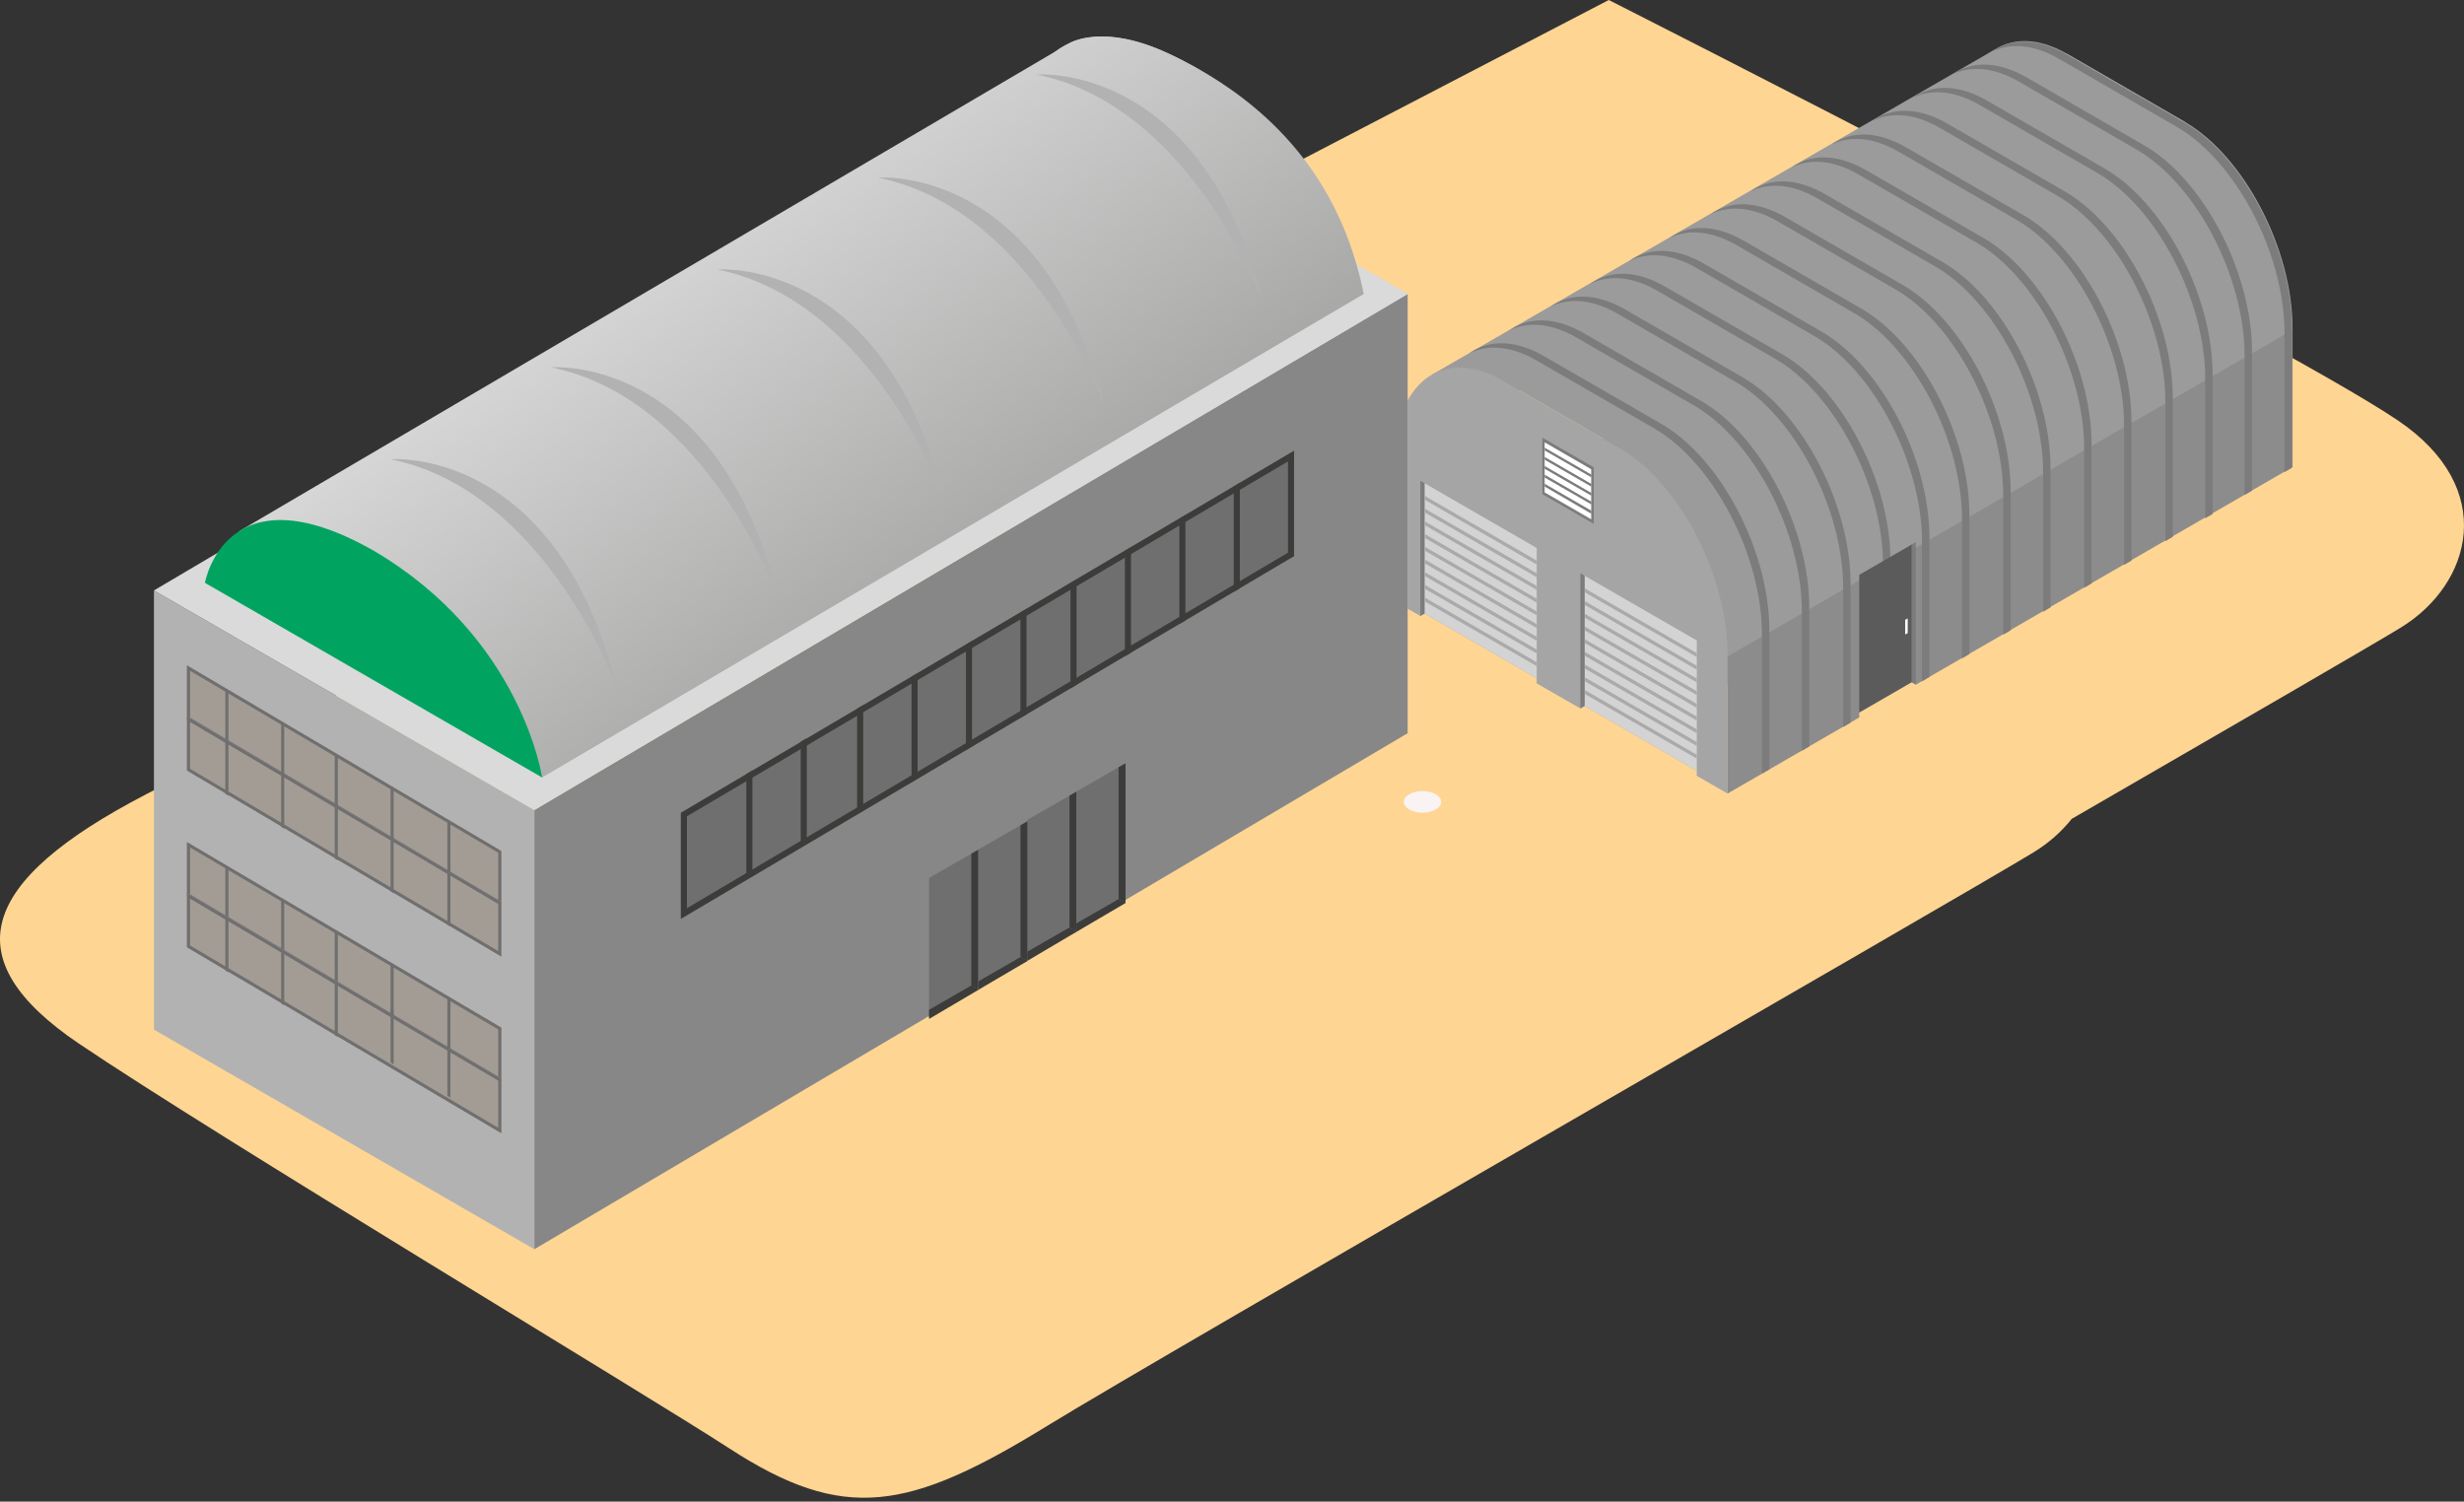 <?xml version="1.0" encoding="UTF-8"?> <svg xmlns="http://www.w3.org/2000/svg" width="402" height="245" viewBox="0 0 402 245" fill="none"><rect x="0" y="0" width="402" height="245" fill="#333333" stroke="none"/> <path d="M391.161 68.56C370.626 54.736 262.469 0 262.469 0L83.71 92.952C72.508 98.771 65.23 104.32 61.914 109.788L23.876 129.571C-3.621 143.844 -7.478 156.519 12.878 170.271C35.236 185.376 104.926 227.186 119.021 236.334C137.7 248.454 148.202 246.578 170.969 232.569C189.377 221.241 320.269 146.116 331.848 139.016C334.252 137.543 336.339 135.693 338.003 133.6C364.813 118.104 387.198 105.145 391.682 102.398C403.268 95.297 407.653 79.663 391.161 68.56Z" fill="#FFD593"></path> <path d="M233.559 61.163L325.566 8.006L331.874 16.473L243.928 65.859L233.559 61.163Z" fill="#9B9B9B"></path> <path d="M258.711 73.118L281.848 111.863L374.028 53.831L356.432 19.862L258.711 73.118Z" fill="#9B9B9B"></path> <path d="M281.849 129.472V106.75C281.849 93.844 273.93 78.712 264.247 73.124L245.079 62.054C235.396 56.467 227.477 62.451 227.477 75.357V98.078L231.724 100.496L232.417 100.093L250.706 110.667V111.493L257.833 115.588L258.388 115.099L276.823 125.76L276.816 126.566L281.849 129.472Z" fill="#A5A5A5"></path> <path d="M374.029 76.209V53.487C374.029 40.581 366.109 25.449 356.426 19.861L337.259 8.791C327.576 3.204 319.656 9.188 319.656 22.094V44.815L374.029 76.209Z" fill="#9B9B9B"></path> <path d="M374.029 53.831L281.85 107.1V129.472L303.336 117.054V116.242L312.008 111.229L312.563 111.717L374.029 76.196V53.831Z" fill="#8C8C8C"></path> <path d="M356.433 19.861L264.254 73.118L245.086 62.054L337.259 8.791L356.433 19.861Z" fill="#9B9B9B"></path> <path d="M271.06 69.167L251.892 58.097C247.698 55.68 243.841 55.429 240.809 56.974L240.789 56.988C240.452 57.159 240.135 57.358 239.818 57.569L239.699 57.642C242.718 56.149 246.542 56.413 250.69 58.811L269.858 69.881C279.541 75.469 287.46 90.601 287.46 103.507V126.228L288.669 125.515V102.793C288.656 89.887 280.736 74.755 271.06 69.167Z" fill="#7C7C7C"></path> <path d="M277.574 65.436L258.406 54.366C254.212 51.948 250.354 51.697 247.323 53.243L247.303 53.256C246.966 53.428 246.649 53.626 246.332 53.837L246.213 53.91C249.231 52.417 253.056 52.681 257.204 55.079L276.371 66.149C286.054 71.737 293.974 86.869 293.974 99.775V122.496L295.182 121.783V99.062C295.169 86.156 287.25 71.023 277.574 65.436Z" fill="#7C7C7C"></path> <path d="M284.308 61.559L265.14 50.489C260.946 48.071 257.089 47.82 254.057 49.366L254.037 49.379C253.7 49.551 253.383 49.749 253.066 49.96L252.947 50.033C255.966 48.54 259.79 48.804 263.938 51.202L283.106 62.272C292.789 67.86 300.708 82.992 300.708 95.898V118.619L301.917 117.906V95.185C301.904 82.279 293.984 67.147 284.308 61.559Z" fill="#7C7C7C"></path> <path d="M290.816 57.827L271.648 46.757C267.454 44.339 263.596 44.088 260.565 45.634L260.545 45.647C260.208 45.819 259.891 46.017 259.574 46.228L259.455 46.301C262.474 44.808 266.298 45.072 270.446 47.47L289.614 58.54C299.297 64.128 307.216 79.26 307.216 92.166V113.197L308.425 112.483V91.453C308.411 78.547 300.492 63.415 290.816 57.827Z" fill="#7C7C7C"></path> <path d="M297.179 54.096L278.011 43.026C273.817 40.608 269.96 40.357 266.928 41.903L266.908 41.916C266.571 42.088 266.254 42.286 265.937 42.497L265.818 42.57C268.837 41.077 272.661 41.341 276.809 43.739L295.977 54.809C305.66 60.397 313.579 75.529 313.579 88.435V111.156L314.788 110.443V87.722C314.781 74.822 306.862 59.683 297.179 54.096Z" fill="#7C7C7C"></path> <path d="M303.695 50.364L284.527 39.294C280.333 36.876 276.475 36.625 273.444 38.171L273.424 38.184C273.087 38.356 272.77 38.554 272.453 38.765L272.334 38.838C275.352 37.345 279.177 37.609 283.325 40.007L302.492 51.077C312.175 56.665 320.095 71.797 320.095 84.703V107.424L321.304 106.711V83.99C321.297 71.09 313.378 55.952 303.695 50.364Z" fill="#7C7C7C"></path> <path d="M310.425 46.486L291.257 35.416C287.063 32.998 283.206 32.748 280.174 34.293L280.154 34.306C279.817 34.478 279.5 34.676 279.183 34.888L279.064 34.96C282.083 33.467 285.907 33.732 290.055 36.129L309.223 47.199C318.906 52.787 326.825 67.919 326.825 80.825V103.547L328.034 102.833V80.112C328.027 67.213 320.108 52.074 310.425 46.486Z" fill="#7C7C7C"></path> <path d="M316.933 42.755L297.765 31.684C293.571 29.267 289.714 29.016 286.682 30.562L286.662 30.575C286.325 30.747 286.008 30.945 285.691 31.156L285.572 31.229C288.591 29.736 292.415 30 296.563 32.398L315.731 43.468C325.414 49.056 333.333 64.188 333.333 77.094V99.815L334.542 99.102V76.381C334.535 63.481 326.616 48.342 316.933 42.755Z" fill="#7C7C7C"></path> <path d="M323.632 38.844L304.464 27.774C300.27 25.357 296.413 25.106 293.381 26.651L293.361 26.665C293.024 26.836 292.707 27.035 292.39 27.246L292.271 27.319C295.29 25.826 299.114 26.09 303.262 28.488L322.43 39.558C332.113 45.145 340.032 60.278 340.032 73.184V95.905L341.241 95.192V72.471C341.228 59.564 333.308 44.432 323.632 38.844Z" fill="#7C7C7C"></path> <path d="M330.14 35.113L310.972 24.043C306.778 21.625 302.921 21.374 299.889 22.92L299.869 22.933C299.532 23.105 299.215 23.303 298.898 23.514L298.779 23.587C301.798 22.094 305.622 22.358 309.77 24.756L328.938 35.826C338.621 41.414 346.54 56.546 346.54 69.452V92.173L347.749 91.46V68.739C347.742 55.833 339.823 40.7 330.14 35.113Z" fill="#7C7C7C"></path> <path d="M336.878 31.235L317.71 20.165C313.516 17.748 309.659 17.497 306.627 19.042L306.607 19.056C306.271 19.227 305.954 19.425 305.637 19.637L305.518 19.709C308.536 18.217 312.36 18.481 316.508 20.878L335.676 31.948C345.359 37.536 353.278 52.669 353.278 65.575V88.296L354.487 87.583V64.861C354.474 51.955 346.555 36.823 336.878 31.235Z" fill="#7C7C7C"></path> <path d="M343.382 27.503L324.214 16.433C320.02 14.016 316.163 13.765 313.131 15.311L313.111 15.324C312.774 15.496 312.457 15.694 312.14 15.905L312.021 15.978C315.04 14.485 318.864 14.749 323.012 17.147L342.18 28.217C351.863 33.805 359.782 48.937 359.782 61.843V84.564L360.991 83.851V61.13C360.984 48.223 353.065 33.091 343.382 27.503Z" fill="#7C7C7C"></path> <path d="M349.802 23.699L330.634 12.629C326.44 10.211 322.583 9.96 319.551 11.506L319.531 11.519C319.194 11.691 318.877 11.889 318.56 12.1L318.441 12.173C321.46 10.68 325.284 10.944 329.432 13.342L348.6 24.412C358.283 30 366.202 45.132 366.202 58.038V80.76L367.411 80.046V57.325C367.404 44.419 359.485 29.287 349.802 23.699Z" fill="#7C7C7C"></path> <path d="M356.314 19.967L337.146 8.897C332.952 6.48 329.094 6.229 326.063 7.775L326.043 7.788C325.706 7.959 325.389 8.158 325.072 8.369L324.953 8.442C327.972 6.949 331.796 7.213 335.944 9.611L355.112 20.681C364.795 26.269 372.714 41.401 372.714 54.307V77.028L373.923 76.315V53.593C373.916 40.687 365.997 25.555 356.314 19.967Z" fill="#7C7C7C"></path> <path d="M232.283 100.006L250.718 110.667V89.412L232.283 78.765V100.006Z" fill="#D3D3D3"></path> <path d="M231.729 78.435V100.495L232.429 100.099V78.838L231.729 78.435Z" fill="#7C7C7C"></path> <path d="M232.43 85.046V85.68L250.719 96.249V95.614L232.43 85.046Z" fill="#AAAAAA"></path> <path d="M232.43 87.12V87.754L250.719 98.322V97.688L232.43 87.12Z" fill="#AAAAAA"></path> <path d="M232.43 89.194V89.828L250.719 100.396V99.762L232.43 89.194Z" fill="#AAAAAA"></path> <path d="M232.43 80.898V81.532L250.719 92.107V91.466L232.43 80.898Z" fill="#AAAAAA"></path> <path d="M232.43 82.972V83.606L250.719 94.181V93.54L232.43 82.972Z" fill="#AAAAAA"></path> <path d="M232.43 91.268V91.902L250.719 102.47V101.83L232.43 91.268Z" fill="#AAAAAA"></path> <path d="M232.43 93.335V93.969L250.719 104.544V103.903L232.43 93.335Z" fill="#AAAAAA"></path> <path d="M232.43 95.41V96.044L250.719 106.618V105.978L232.43 95.41Z" fill="#AAAAAA"></path> <path d="M232.43 97.483V98.118L250.719 108.685V108.051L232.43 97.483Z" fill="#AAAAAA"></path> <path d="M258.396 115.099L276.831 125.76V104.498L258.396 93.857V115.099Z" fill="#D3D3D3"></path> <path d="M257.842 93.527V115.588L258.542 115.185V93.93L257.842 93.527Z" fill="#7C7C7C"></path> <path d="M258.543 100.139V100.773L276.832 111.341V110.707L258.543 100.139Z" fill="#AAAAAA"></path> <path d="M258.543 102.213V102.847L276.832 113.415V112.781L258.543 102.213Z" fill="#AAAAAA"></path> <path d="M258.543 104.287V104.921L276.832 115.489V114.849L258.543 104.287Z" fill="#AAAAAA"></path> <path d="M258.543 95.991V96.625L276.832 107.2V106.559L258.543 95.991Z" fill="#AAAAAA"></path> <path d="M258.543 98.065V98.699L276.832 109.267V108.633L258.543 98.065Z" fill="#AAAAAA"></path> <path d="M258.543 106.354V106.988L276.832 117.563V116.922L258.543 106.354Z" fill="#AAAAAA"></path> <path d="M258.543 108.428V109.062L276.832 119.637V118.996L258.543 108.428Z" fill="#AAAAAA"></path> <path d="M258.543 110.502V111.136L276.832 121.711V121.07L258.543 110.502Z" fill="#AAAAAA"></path> <path d="M258.543 112.576V113.21L276.832 123.778V123.144L258.543 112.576Z" fill="#AAAAAA"></path> <path d="M303.334 93.791V116.241L312.006 111.228V88.778L303.334 93.791Z" fill="#5B5B5B"></path> <path d="M312.561 88.448V111.717L311.867 111.314V88.851L312.561 88.448Z" fill="#7C7C7C"></path> <path d="M260.019 85.469L251.631 80.628V71.4L260.019 76.242V85.469Z" fill="#7C7C7C"></path> <path d="M252.008 72.173V80.337L259.604 84.723V76.559L252.008 72.173Z" fill="white"></path> <path d="M252.021 78.93V79.386L259.624 83.824V83.322L252.021 78.93Z" fill="#7C7C7C"></path> <path d="M252.021 77.457V77.913L259.624 82.299V81.849L252.021 77.457Z" fill="#7C7C7C"></path> <path d="M252.021 76.037V76.486L259.624 80.872V80.423L252.021 76.037Z" fill="#7C7C7C"></path> <path d="M252.021 74.564V75.013L259.624 79.399V78.95L252.021 74.564Z" fill="#7C7C7C"></path> <path d="M252.021 73.045V73.494L259.624 77.88V77.431L252.021 73.045Z" fill="#7C7C7C"></path> <path d="M311.24 103.296L310.83 103.527V101.13L311.24 100.892V103.296Z" fill="white"></path> <path d="M65.897 172.589L66.431 172.906V163.586L65.897 163.269V172.589Z" fill="#706F6F"></path> <path d="M75.686 178.335L76.221 178.652V169.333L75.686 169.016V178.335Z" fill="#706F6F"></path> <path d="M167.602 83.804L229.656 119.63V47.972L167.602 12.146V83.804Z" fill="#D4C9C9"></path> <path d="M25.117 167.992L87.178 203.817V132.16L25.117 96.334V167.992Z" fill="#B2B2B2"></path> <path d="M87.178 203.817L229.654 119.63V47.972L87.178 132.159V203.817Z" fill="#878787"></path> <path d="M25.117 96.334L87.178 132.16L229.655 47.972L167.6 12.146L25.117 96.334Z" fill="#DADADA"></path> <path d="M30.5 117.371L81.794 147.708V138.844L30.5 108.553V117.371Z" fill="#A39C95"></path> <path d="M30.5 117.371L81.788 147.708V138.844L30.5 108.553V117.371ZM31.009 109.445L81.286 139.135V146.823L31.009 117.081V109.445Z" fill="#706F6F"></path> <path d="M30.5 125.72L81.794 156.063V147.193L30.5 116.909V125.72Z" fill="#A39C95"></path> <path d="M36.762 121.162L37.27 121.466V112.649L36.762 112.345V121.162Z" fill="#706F6F"></path> <path d="M45.869 126.552L46.371 126.856V118.032L45.869 117.734V126.552Z" fill="#706F6F"></path> <path d="M54.607 131.711L55.116 132.015V123.197L54.607 122.893V131.711Z" fill="#706F6F"></path> <path d="M63.717 137.08L64.225 137.378V128.56L63.717 128.256V137.08Z" fill="#706F6F"></path> <path d="M72.984 142.516L73.493 142.82V133.996L72.984 133.698V142.516Z" fill="#706F6F"></path> <path d="M30.5 125.72L81.788 156.063V147.193L30.5 116.909V125.72ZM31.009 117.794L81.286 147.484V155.172L31.009 125.436V117.794Z" fill="#706F6F"></path> <path d="M36.762 129.518L37.27 129.821V120.997L36.762 120.7V129.518Z" fill="#706F6F"></path> <path d="M45.869 134.908L46.371 135.205V126.387L45.869 126.083V134.908Z" fill="#706F6F"></path> <path d="M54.607 140.065L55.116 140.363V131.545L54.607 131.248V140.065Z" fill="#706F6F"></path> <path d="M63.717 145.429L64.225 145.733V136.909L63.717 136.611V145.429Z" fill="#706F6F"></path> <path d="M72.984 150.871L73.493 151.169V142.351L72.984 142.054V150.871Z" fill="#706F6F"></path> <path d="M30.5 146.195L81.794 176.539V167.668L30.5 137.384V146.195Z" fill="#A39C95"></path> <path d="M30.5 146.195L81.794 176.539V167.668L30.5 137.384V146.195ZM31.009 138.269L81.286 167.959V175.647L31.009 145.911V138.269Z" fill="#706F6F"></path> <path d="M36.762 149.993L37.27 150.29V141.472L36.762 141.175V149.993Z" fill="#706F6F"></path> <path d="M45.869 155.376L46.371 155.68V146.856L45.869 146.559V155.376Z" fill="#706F6F"></path> <path d="M54.607 160.541L55.116 160.838V152.02L54.607 151.717V160.541Z" fill="#706F6F"></path> <path d="M63.717 165.905L64.225 166.209V157.384L63.717 157.087V165.905Z" fill="#706F6F"></path> <path d="M72.984 171.347L73.493 171.644V162.827L72.984 162.523V171.347Z" fill="#706F6F"></path> <path d="M30.5 154.551L81.794 184.887V176.017L30.5 145.733V154.551Z" fill="#A39C95"></path> <path d="M30.5 154.551L81.794 184.894V176.023L30.5 145.733V154.551ZM31.009 146.625L81.286 176.314V184.002L31.009 154.26V146.625Z" fill="#706F6F"></path> <path d="M36.762 158.342L37.27 158.646V149.821L36.762 149.524V158.342Z" fill="#706F6F"></path> <path d="M45.869 163.732L46.371 164.029V155.211L45.869 154.914V163.732Z" fill="#706F6F"></path> <path d="M54.607 168.89L55.116 169.194V160.369L54.607 160.072V168.89Z" fill="#706F6F"></path> <path d="M175.607 151.922L183.626 147.318V124.544L175.607 129.148V151.922Z" fill="#706F6F"></path> <path d="M175.607 150.653V152.047L183.626 147.318L182.503 146.69L175.607 150.653Z" fill="#3C3C3B"></path> <path d="M182.502 146.684L183.625 147.318V124.544L182.502 125.178V146.684Z" fill="#3C3C3B"></path> <path d="M167.586 156.552L175.604 151.948V129.174L167.586 133.778V156.552Z" fill="#706F6F"></path> <path d="M167.586 155.284V156.783L175.684 151.995L174.482 151.321L167.586 155.284Z" fill="#3C3C3B"></path> <path d="M174.484 151.314L175.607 151.948V129.174L174.484 129.808V151.314Z" fill="#3C3C3B"></path> <path d="M159.594 161.387L167.612 156.783V134.009L159.594 138.613V161.387Z" fill="#706F6F"></path> <path d="M159.594 160.125V161.512L167.612 156.783L166.489 156.155L159.594 160.125Z" fill="#3C3C3B"></path> <path d="M166.488 156.149L167.611 156.783V134.009L166.488 134.643V156.149Z" fill="#3C3C3B"></path> <path d="M151.576 166.017L159.595 161.42V138.639L151.576 143.243V166.017Z" fill="#706F6F"></path> <path d="M151.576 164.755V166.248L159.681 161.466L158.472 160.785L151.576 164.755Z" fill="#3C3C3B"></path> <path d="M158.473 160.779L159.596 161.42V138.639L158.473 139.28V160.779Z" fill="#3C3C3B"></path> <path d="M111.082 149.914L211.115 90.74V73.547L111.082 132.615V149.914Z" fill="#706F6F"></path> <path d="M111.082 149.914L211.122 90.733V73.54L111.082 132.609V149.914ZM112.073 133.183L210.131 75.284V90.171L112.073 148.177V133.183Z" fill="#3C3C3B"></path> <path d="M201.287 96.572L202.278 95.984V78.784L201.287 79.366V96.572Z" fill="#3C3C3B"></path> <path d="M192.408 101.816L193.399 101.229V84.029L192.408 84.61V101.816Z" fill="#3C3C3B"></path> <path d="M183.531 107.074L184.522 106.492V89.286L183.531 89.874V107.074Z" fill="#3C3C3B"></path> <path d="M174.648 112.311L175.639 111.724V94.518L174.648 95.105V112.311Z" fill="#3C3C3B"></path> <path d="M166.479 117.14L167.469 116.552V99.353L166.479 99.94V117.14Z" fill="#3C3C3B"></path> <path d="M157.594 122.371L158.585 121.783V104.584L157.594 105.172V122.371Z" fill="#3C3C3B"></path> <path d="M148.717 127.609L149.708 127.021V109.815L148.717 110.403V127.609Z" fill="#3C3C3B"></path> <path d="M139.838 132.833L140.829 132.245V115.046L139.838 115.627V132.833Z" fill="#3C3C3B"></path> <path d="M130.639 138.216L131.629 137.629V120.429L130.639 121.01V138.216Z" fill="#3C3C3B"></path> <path d="M121.762 143.487L122.752 142.9V125.7L121.762 126.281V143.487Z" fill="#3C3C3B"></path> <path d="M194.97 10.958C170.769 -2.781 167.467 16.215 167.467 16.215L194.97 32.094L222.473 47.972C222.48 47.972 219.171 25.158 194.97 10.958Z" fill="#D4C9C9"></path> <path d="M190.486 8.666C180.089 3.798 174.647 6.949 174.647 6.949L39.072 86.638L88.451 126.849L222.48 47.966C217.744 24.062 200.882 13.534 190.486 8.666Z" fill="url(#paint0_linear_406_20369)"></path> <path d="M60.941 89.835C36.74 76.096 33.438 95.092 33.438 95.092L60.941 110.971L88.444 126.849C88.451 126.856 85.141 104.035 60.941 89.835Z" fill="#00A460"></path> <path d="M63.717 74.927C89.08 80.046 100.685 112.272 100.685 112.272C90.797 72.629 63.717 74.927 63.717 74.927Z" fill="#B2B2B2"></path> <path d="M89.906 59.934C115.269 65.053 126.875 97.278 126.875 97.278C116.987 57.635 89.906 59.934 89.906 59.934Z" fill="#B2B2B2"></path> <path d="M117.059 43.976C142.422 49.095 154.027 81.321 154.027 81.321C144.139 41.684 117.059 43.976 117.059 43.976Z" fill="#B2B2B2"></path> <path d="M169.125 12.166C194.488 17.285 206.093 49.511 206.093 49.511C196.206 9.874 169.125 12.166 169.125 12.166Z" fill="#B2B2B2"></path> <path d="M143.246 28.983C168.609 34.102 180.214 66.328 180.214 66.328C170.327 26.684 143.246 28.983 143.246 28.983Z" fill="#B2B2B2"></path> <path d="M234.234 129.583C233.039 128.896 231.11 128.896 229.921 129.583C228.732 130.27 228.732 131.386 229.921 132.073C231.116 132.76 233.045 132.76 234.234 132.073C235.423 131.386 235.423 130.27 234.234 129.583Z" fill="#F9F3F4"></path> <path d="M63.717 173.355L64.225 173.652V164.828L63.717 164.531V173.355Z" fill="#706F6F"></path> <path d="M72.984 178.791L73.493 179.088V170.27L72.984 169.973V178.791Z" fill="#706F6F"></path> <defs> <linearGradient id="paint0_linear_406_20369" x1="108.869" y1="31.805" x2="163.529" y2="110.231" gradientUnits="userSpaceOnUse"> <stop stop-color="#DADADA"></stop> <stop offset="1" stop-color="#9D9D9C"></stop> </linearGradient> </defs> </svg> 
